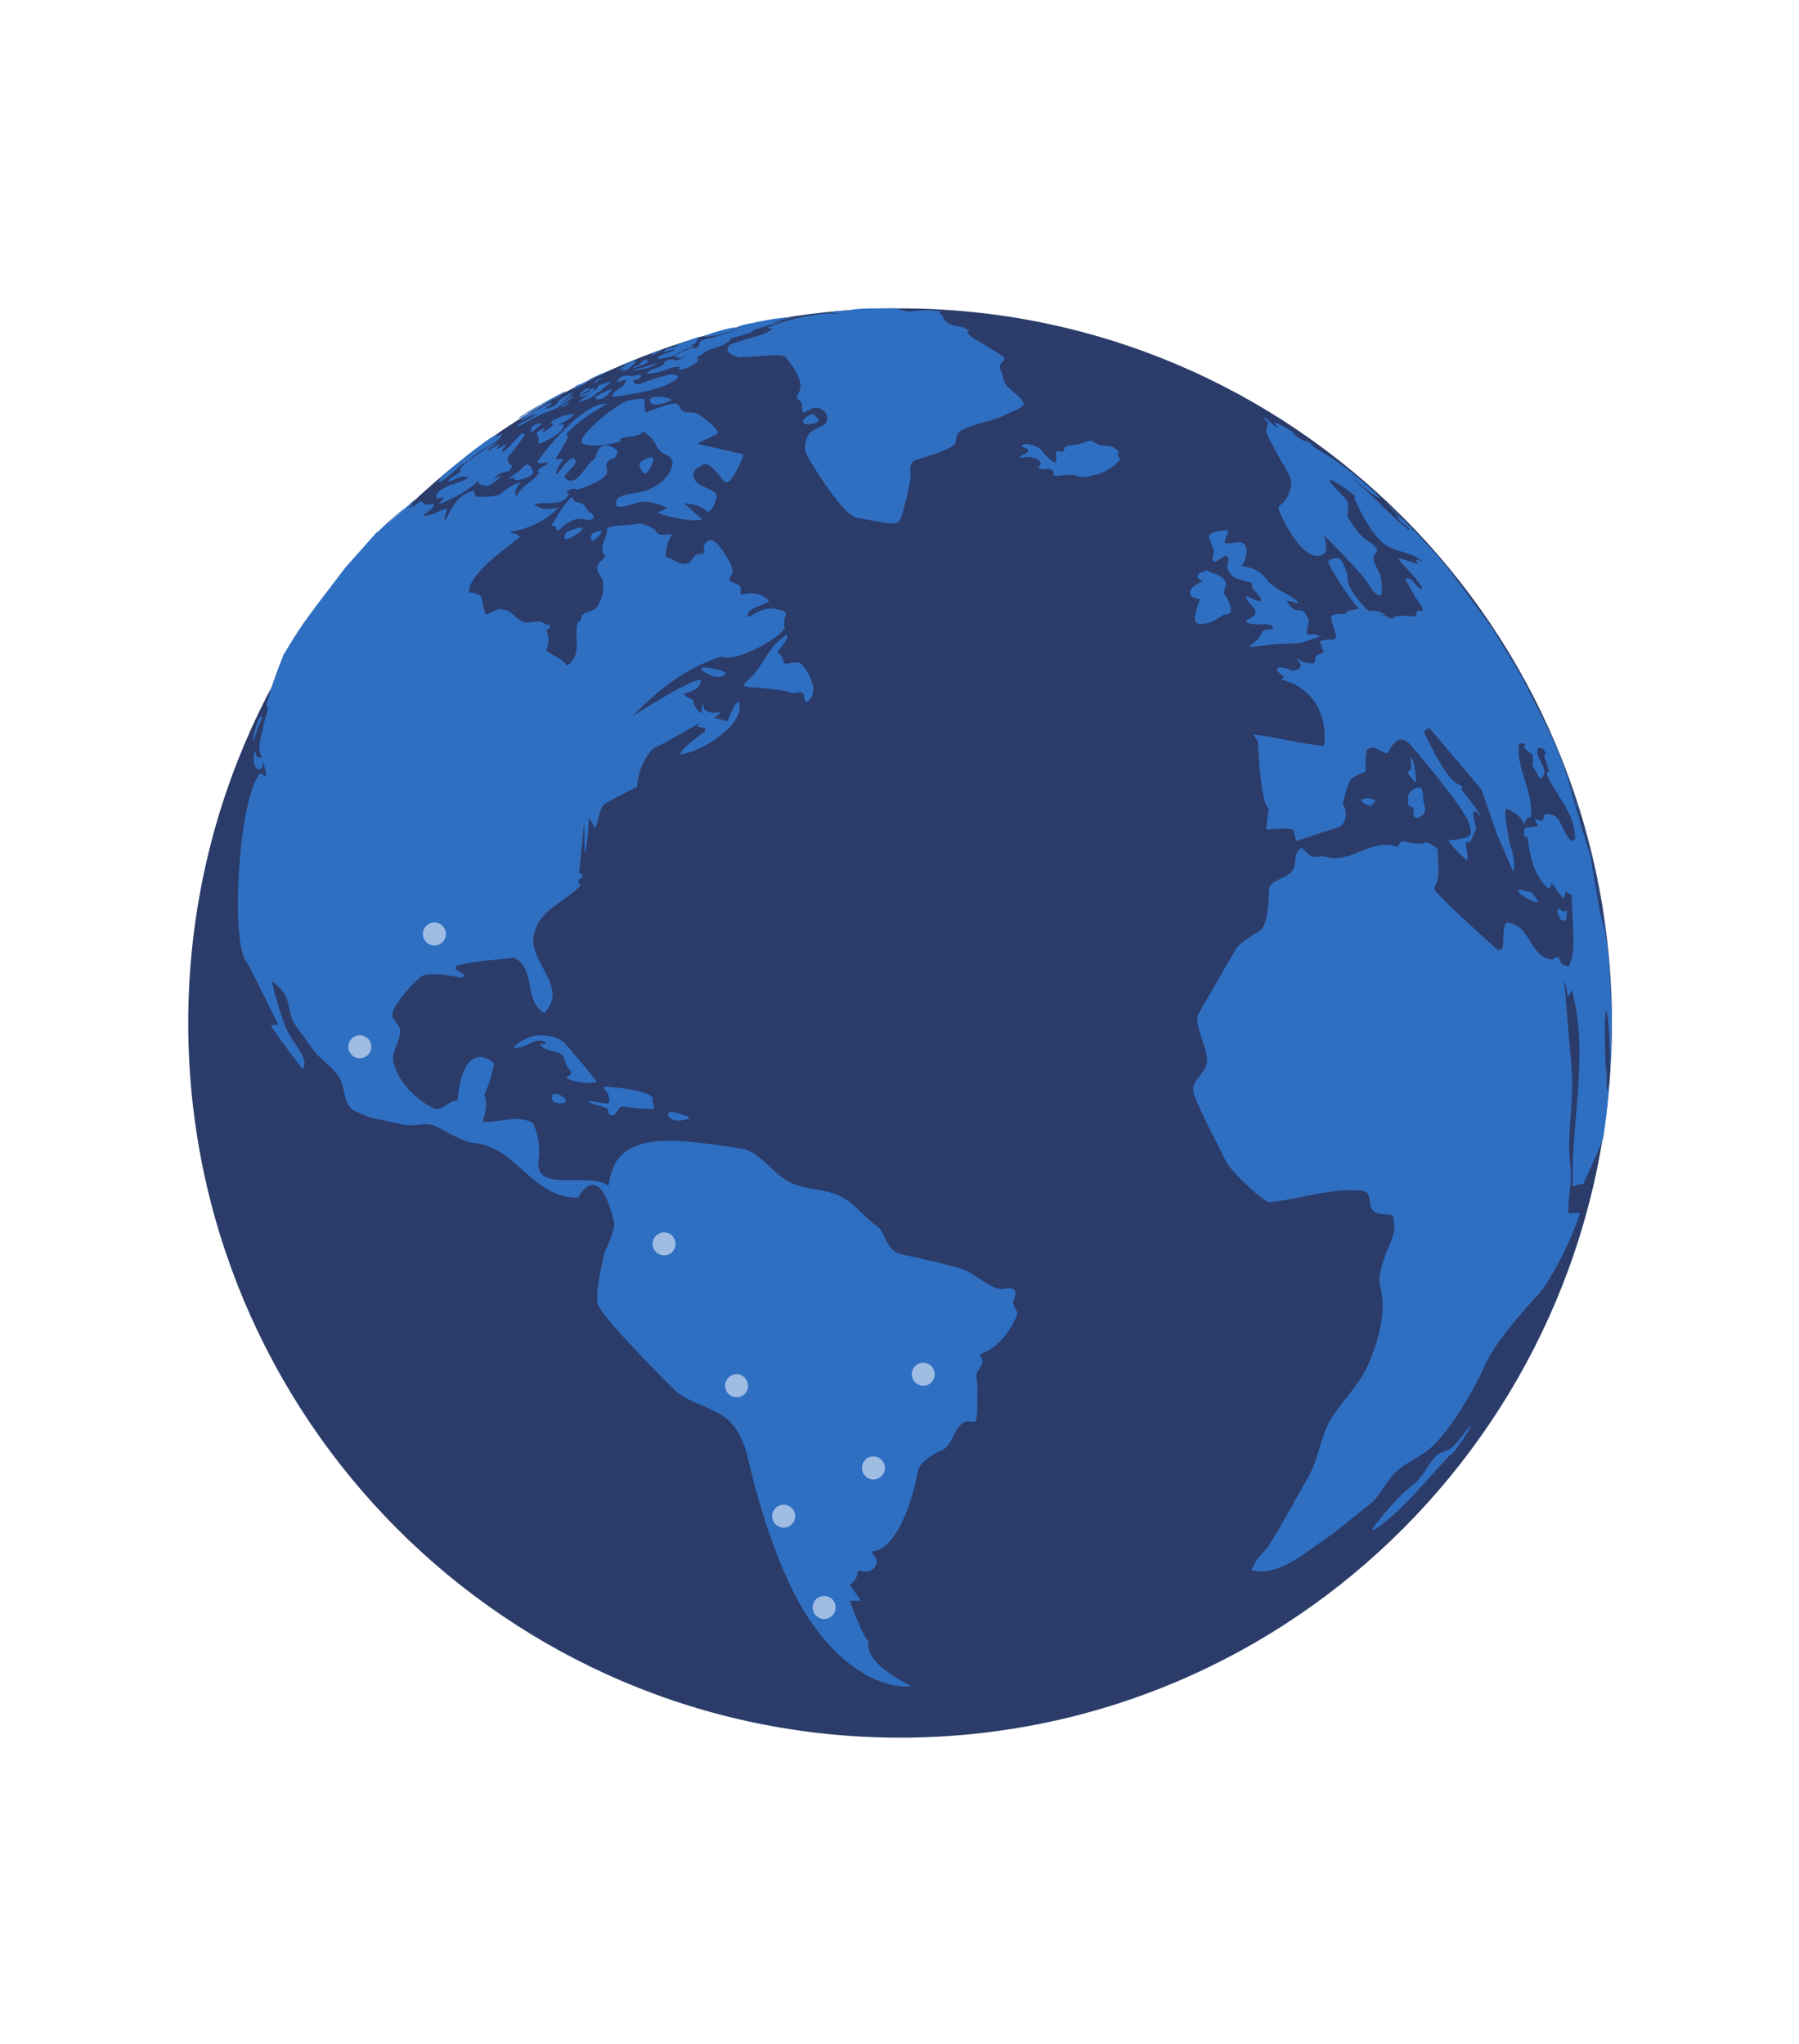 <svg width="603" height="685" viewBox="0 0 603 685" fill="none" xmlns="http://www.w3.org/2000/svg">
<g filter="url(#filter0_d_6279_58903)">
<path d="M540.283 342.847C540.283 475.12 433.455 582.344 301.689 582.344C169.923 582.344 63.094 475.12 63.094 342.847C63.094 210.574 169.914 103.351 301.689 103.351C433.463 103.351 540.283 210.574 540.283 342.847Z" fill="#2B3C6A"/>
<path d="M197.534 129.973C197.466 129.965 197.363 129.991 197.2 130.042C196.677 130.24 195.906 130.636 195.777 130.722C195.657 130.808 194.303 131.943 194.295 131.952C194.218 132.021 194.141 132.098 194.175 132.124C194.175 132.124 194.826 132.408 196.789 131.04C197.868 130.292 197.748 130.016 197.534 129.973Z" fill="#2F6FC2"/>
<path d="M194.372 128.734C194.321 128.7 194.269 128.734 194.218 128.76C193.884 128.889 193.147 129.233 193.027 129.311C192.881 129.397 192.744 129.56 192.795 129.594C192.864 129.637 193.181 129.526 193.472 129.371C193.609 129.293 194.338 128.837 194.372 128.734Z" fill="#2F6FC2"/>
<path d="M200.114 126.154C200.491 126.068 200.868 125.945 201.245 125.784C201.296 125.759 201.81 125.552 202.633 125.114C202.633 125.114 203.576 124.615 203.721 124.494C203.681 124.483 203.61 124.491 203.507 124.52C203.507 124.52 200.011 125.776 196.84 127.479L198.605 126.782C199.111 126.576 199.565 126.266 200.114 126.146V126.154Z" fill="#2F6FC2"/>
<path d="M196.42 128.262C196.42 128.262 196.377 128.244 196.36 128.244C196.437 128.175 196.471 128.141 197.765 127.599C198.211 127.41 198.82 127.152 199.145 126.98C199.197 126.945 199.282 126.902 199.325 126.859C199.239 126.868 199.128 126.885 199.051 126.911C195.263 128.141 192.307 130.111 191.81 130.55C192.11 130.61 196.163 128.631 196.386 128.451C196.377 128.382 196.411 128.313 196.429 128.253L196.42 128.262Z" fill="#2F6FC2"/>
<path d="M200.259 127.9C200.336 127.848 200.422 127.796 200.482 127.736C200.611 127.624 200.722 127.487 200.842 127.375C201.065 127.169 201.313 126.979 201.536 126.773C201.673 126.652 201.673 126.618 201.673 126.601C201.656 126.584 201.648 126.584 201.545 126.601C200.773 126.85 199.445 127.839 199.36 127.96C199.36 127.96 199.36 127.969 199.36 127.977C199.445 128.017 199.374 128.198 199.145 128.519C199.257 128.51 200.242 127.908 200.242 127.908L200.259 127.9Z" fill="#2F6FC2"/>
<path d="M190.781 134.901C190.704 134.893 190.619 134.918 190.541 134.936C190.199 135.039 189.899 135.185 189.899 135.185C188.999 135.632 187.945 136.424 187.876 136.518C187.876 136.518 187.876 136.536 187.885 136.544C188.048 136.544 189.745 135.856 190.456 135.348C190.713 135.159 190.961 134.927 190.773 134.901H190.781Z" fill="#2F6FC2"/>
<path d="M192.487 138.824C192.392 138.764 192.307 138.695 191.801 138.764C191.715 138.773 191.604 138.798 191.518 138.816C190.696 138.979 189.873 139.143 189.05 139.315C188.039 139.538 184.765 141.104 184.311 141.732C184.311 141.758 184.328 141.783 184.328 141.801C184.594 141.887 184.885 141.749 185.143 141.921C185.545 142.196 185.425 142.377 185.34 142.506C185.194 142.738 183.017 144.364 182.435 144.674C182.195 144.803 182.16 144.803 182.023 144.794C181.86 144.158 182.632 143.942 182.649 143.392C182.237 143.452 180.224 144.536 179.984 145.095C179.958 145.155 179.924 145.25 179.949 145.31C180.078 145.783 180.335 146.205 180.421 146.695C180.464 146.884 180.583 147.056 180.575 147.254C180.575 147.607 180.352 147.934 180.404 148.304C180.412 148.364 180.438 148.441 180.481 148.484C181.098 149.138 186.608 145.895 188.108 144.373C188.433 144.037 189.402 142.119 188.767 142.136C188.073 142.162 187.465 142.497 186.814 142.652C188.099 141.783 189.547 141.19 190.833 140.312C190.841 140.304 192.47 138.919 192.487 138.816V138.824Z" fill="#2F6FC2"/>
<path d="M176.684 138.584C179.075 137.508 181.106 135.805 183.446 134.652C181.863 135.65 181.035 136.192 180.961 136.278L188.99 131.685C189.153 131.59 189.393 131.452 189.633 131.151C189.547 131.126 189.419 131.169 189.333 131.203C187.619 131.977 176.247 138.102 173.822 140.106C175.03 139.951 175.793 138.962 176.813 138.463C176.779 138.498 176.727 138.549 176.684 138.584Z" fill="#2F6FC2"/>
<path d="M176.71 155.59C176.71 155.59 176.633 155.59 176.599 155.607C176.47 155.659 176.324 155.719 176.059 155.934C175.013 156.743 174.233 157.844 173.102 158.54C171.217 159.702 170.643 160.054 170.557 160.33C170.574 160.338 170.591 160.364 170.6 160.364C170.746 160.381 170.883 160.364 171.345 160.261C172.065 160.106 172.151 160.114 172.288 160.209C172.537 160.381 172.477 160.785 172.811 160.906C172.914 160.94 173.436 160.889 173.951 160.794C177.207 160.183 178.561 158.841 178.57 158.833C178.938 158.394 178.03 156.708 178.021 156.7C177.618 156.011 176.813 155.607 176.701 155.607L176.71 155.59Z" fill="#2F6FC2"/>
<path d="M181.278 141.792C181.2 141.792 181.046 141.792 180.721 141.878C178.972 142.351 177.721 143.435 177.653 143.598C177.653 143.607 177.67 143.616 177.678 143.624C177.85 143.624 178.03 143.538 178.201 143.607C178.235 143.727 178.253 143.753 178.081 144.106C177.978 144.321 177.704 144.889 178.064 144.785C178.655 144.605 180.395 143.074 180.583 142.902C181.415 142.162 181.62 141.835 181.269 141.801L181.278 141.792Z" fill="#2F6FC2"/>
<path d="M258.961 110.085C257.795 111.522 254.745 112.348 253.108 112.795C253.031 112.812 244.744 115.221 244.393 115.711C242.104 118.799 247.855 119.788 247.923 119.78C262.183 118.73 262.363 118.885 263.366 119.763C263.443 119.831 270.067 127.221 267.916 131.246C267.042 132.881 267.05 132.941 267.093 133.164C267.248 134.025 268.285 134.094 268.584 134.825C269.039 135.943 268.584 137.225 269.201 138.308C271.078 137.861 272.586 135.9 274.832 136.906C278.654 138.618 276.888 141.706 276.863 141.732C275.294 143.599 272.441 143.513 271.027 145.612C270.247 146.764 269.484 149.938 270.076 151.805C270.35 152.682 281.482 171.615 286.821 173.43C284.138 134.068 282.176 116.158 279.476 107.651C281.91 115.135 283.873 129.81 286.821 173.43C300.172 176.002 300.446 175.676 301.303 174.721C302.717 173.129 305.125 160.889 305.151 160.768C305.502 158.962 304.551 157.061 305.579 155.315C306.119 154.411 306.188 154.394 309.521 153.371C316.531 151.243 320.128 149.511 320.31 148.175C320.593 146.11 320.747 144.975 322.641 144.003C327.226 141.672 332.505 141.336 337.081 138.971C338.958 137.999 341.006 137.371 342.737 136.141C342.771 136.115 343.637 135.487 342.566 134.094C341.006 132.072 338.624 130.902 337.115 128.82C336.156 127.487 336.19 125.81 335.521 124.373C334.75 122.696 335.093 122.24 336.036 121.294C337.338 119.969 336.438 119.436 333.765 117.853C325.041 112.675 324.964 112.554 324.218 111.393C324.27 111.281 324.321 111.143 324.372 111.032C324.51 110.98 324.689 110.92 324.818 110.86C322.273 108.356 317.088 110.335 315.854 105.578C315.589 105.449 315.237 105.268 314.98 105.148C315.023 104.924 315.1 104.632 315.169 104.417C315.28 104.391 315.417 104.348 315.52 104.322C314.372 104.167 311.072 103.952 311.038 103.952C308.827 103.823 306.034 104.305 305.502 104.399C303.591 104.744 301.972 103.488 300.129 103.419C297.55 103.324 291.868 103.316 289.597 103.427C286.821 103.582 285.269 103.769 284.944 103.987C284.944 103.987 284.935 103.987 284.927 103.987C281.904 104.153 279.671 104.374 278.225 104.649H278.217C278.217 104.649 278.114 104.623 278.088 104.675C278.088 104.692 278.114 104.683 278.122 104.692C278.165 104.692 278.217 104.709 278.268 104.718C280.033 104.85 281.182 104.982 281.713 105.113C281.565 105.131 280.505 105.122 278.534 105.088C277.317 105.07 276.863 105.07 275.423 105.199C264.788 106.395 257.144 109.836 257.067 109.87C257.318 110.008 257.952 110.074 258.969 110.068L258.961 110.085Z" fill="#2F6FC2"/>
<path d="M218.701 155.229C219.241 153.775 219.001 153.121 217.99 153.276C217.964 153.276 214.93 154.093 214.365 155.452C214.048 156.235 215.316 158.265 215.821 158.584C217.055 159.375 218.684 155.272 218.701 155.229Z" fill="#2F6FC2"/>
<path d="M240.322 112.08C239.645 112.356 238.96 112.605 238.265 112.855C240.451 112.338 247.503 110.394 248.635 110.076C243.913 111.65 240.176 112.889 236.2 113.741C235.275 113.938 234.992 114.162 234.632 114.437C234.632 114.713 234.246 116.063 233.569 116.691C231.461 116.054 226.002 119.229 225.788 119.409C226.268 119.624 226.842 119.53 227.296 119.822C227.271 119.891 227.236 119.986 227.219 120.063C227.922 119.968 228.188 119.943 230.527 119.074C226.508 121.276 226.037 120.751 225.728 120.407C222.677 120.484 222.506 121.646 222.429 122.205C220.698 123.349 218.444 123.469 216.91 124.992C216.953 125.061 217.013 125.147 217.056 125.207C217.544 125.233 217.887 125.25 221.066 124.622C223.414 124.158 225.488 122.489 228.068 123.056C227.942 123.36 227.699 123.65 227.339 123.925C229.053 124.269 234.538 121.594 234.041 120.235C233.861 120.183 233.612 120.123 233.424 120.08C233.835 119.504 237.46 117.19 238.282 117.001C243.184 115.814 244.898 113.973 244.941 113.551C244.864 113.525 244.77 113.491 244.693 113.465C249.234 112.278 251.3 111.728 252.714 110.799C252.468 110.781 252.082 110.819 251.557 110.91C251.608 110.893 261.832 107.702 262.363 107.538C259.715 107.917 259.552 107.943 258.558 108.012C261.095 107.332 263.708 106.945 266.254 106.3C263.786 106.3 259.689 106.816 259.655 106.825C259.552 106.833 249.697 108.528 247.572 109.345C247.658 109.465 247.829 109.603 247.966 109.672C247.555 109.792 247.203 109.913 246.167 109.775C245.447 109.689 236.971 111.753 236.097 112.812C236.534 113.018 236.646 113.07 240.313 112.098L240.322 112.08Z" fill="#2F6FC2"/>
<path d="M200.662 129.217C200.465 129.492 200.345 129.819 200.131 130.068C199.822 130.421 199.779 130.455 198.725 131.273C198.828 131.014 198.965 130.67 199.077 130.404C199.12 130.275 199.205 130.146 199.205 129.991C199.12 129.948 198.254 130.042 197.371 130.963C197.466 130.963 197.568 130.963 197.663 130.946C197.663 130.971 197.663 131.014 197.663 131.04C196.643 131.909 195.272 132.047 194.149 132.692C194.321 132.786 194.501 132.58 194.681 132.692C194.583 132.887 194.541 133.004 194.552 133.045C194.683 133.085 195.84 132.743 198.023 132.021C196.994 132.597 194.235 134.12 194.021 134.808C194.038 134.825 194.046 134.842 194.046 134.851C194.064 134.851 197.757 133.483 198.228 133.225C198.44 133.105 199.242 132.437 200.636 131.221C200.636 131.221 200.705 131.341 200.636 131.539C200.636 131.556 200.619 131.574 200.611 131.591C201.251 130.983 202.41 129.979 204.09 128.58C204.63 128.133 204.673 128.098 204.75 127.952C204.641 127.923 204.516 127.923 204.373 127.952C204.373 127.952 201.091 128.924 200.756 129.122C200.722 129.139 200.679 129.165 200.662 129.191V129.217Z" fill="#2F6FC2"/>
<path d="M236.423 155.47C237.948 155.341 241.299 159.581 241.333 159.633C242.13 160.674 242.962 161.758 243.724 161.62C245.824 161.224 248.96 153.173 248.995 153.087C249.072 152.837 249.149 152.493 249.123 152.235L233.766 148.743C234.195 148.407 234.606 148.089 238.3 146.446C239.919 145.724 240.725 145.362 240.674 144.941C240.545 143.84 235.155 138.704 232.532 138.283C231.367 138.094 230.142 138.455 229.01 137.896C227.819 137.311 227.965 135.358 226.328 135.238C224.828 135.117 221.589 136.339 219.232 137.233C216.833 138.137 216.816 138.137 216.439 138.111C216.285 137.724 216.113 137.319 215.967 133.818C214.999 133.431 211.957 133.947 211.057 134.119C206.438 135.212 192.658 146.799 195.246 148.571C197.808 150.334 206.652 148.519 207.843 147.943C207.664 147.203 207.552 146.713 211.408 146.283C214.682 145.93 215.162 145.13 215.488 144.597C216.285 145.018 218.384 146.85 218.401 146.859C219.524 148.063 219.995 149.698 221.049 150.962C222.377 152.554 225.42 152.382 225.454 155.298C225.454 155.358 224.794 161.904 215.71 164.639C212.994 165.457 210.046 165.302 207.466 166.678C206.327 167.28 206.292 169.216 206.618 169.499C207.115 169.947 208.726 170.145 213.499 168.527C215.933 167.702 219.312 168.244 223.637 170.153C223.289 170.526 222.24 171.039 220.492 171.693C221.923 172.966 233.021 175.28 235.283 174.024C235.22 173.795 234.998 173.585 234.615 173.396C234.421 173.299 232.678 171.713 229.387 168.639C233.235 169.061 234.452 169.551 236.637 171.039C237.066 171.332 237.366 171.538 237.58 171.478C238.814 171.091 240.879 166.42 239.885 165.379C237.734 163.134 233.724 163.426 232.498 159.917C231.487 157.035 236.372 155.478 236.423 155.47Z" fill="#2F6FC2"/>
<path d="M186.248 133.518C186.377 133.621 187.251 133.208 187.945 132.769C188.082 132.683 188.33 132.529 188.373 132.46L188.356 132.451C188.322 132.451 188.288 132.46 188.253 132.477C187.936 132.597 186.274 133.372 186.257 133.518H186.248Z" fill="#2F6FC2"/>
<path d="M271.198 142.196L273.546 141.723C273.546 141.723 274.155 141.456 274.309 141.009C274.403 140.725 274.309 140.544 274.198 140.381C273.992 140.028 273.563 139.916 273.315 139.607C273.161 139.409 273.152 139.228 273.152 139.125C273.152 139.09 273.144 139.047 273.118 139.03C273.118 139.03 272.818 138.832 271.987 138.927C270.933 139.151 267.933 140.905 269.57 141.912C269.921 142.136 270.547 142.325 271.198 142.196Z" fill="#2F6FC2"/>
<path d="M225.214 134.067C225.214 134.067 225.248 134.041 225.265 134.024C225.025 133.646 221.76 132.674 219.344 133.043C217.227 133.396 217.887 134.824 218.384 135.237C219.986 136.553 225.162 134.084 225.214 134.058V134.067Z" fill="#2F6FC2"/>
<path d="M208.735 123.032C208.066 123.281 206.969 123.746 206.729 123.918C206.841 123.909 206.935 123.875 207.029 123.84C208.066 123.505 209.095 123.582 209.095 123.591C209 123.961 208.495 123.952 208.409 124.331C208.546 124.511 210.312 123.789 210.44 123.728C211.074 123.384 213.131 121.595 213.131 121.234C212.857 121.148 212.634 121.38 212.377 121.38C212.608 120.924 213.182 120.95 213.474 120.58C213.439 120.569 213.377 120.577 213.285 120.606C211.434 121.208 208.983 122.335 208.683 122.541C209.095 122.662 209.463 122.361 209.866 122.395C209.917 122.55 209.703 122.67 208.726 123.04L208.735 123.032Z" fill="#2F6FC2"/>
<path d="M199.839 132.863C199.394 133.182 199.248 133.285 199.934 133.715C200.525 134.085 201.999 133.749 203.267 132.666C203.996 132.038 205.487 130.507 204.801 130.446C204.715 130.446 204.604 130.463 204.518 130.489C203.336 130.816 200.045 132.734 199.848 132.872L199.839 132.863Z" fill="#2F6FC2"/>
<path d="M219.995 121.793C219.995 121.793 219.969 121.759 219.969 121.75C219.918 121.75 219.849 121.767 219.806 121.776C219.755 121.793 219.704 121.802 219.661 121.819C218.71 122.103 217.793 122.481 216.85 122.765C215.762 123.101 214.63 123.316 213.542 123.66C212.762 123.9 212.282 124.073 212.12 124.176C212.419 124.245 215.599 123.72 217.304 123.238C218.152 122.997 218.555 122.842 219.712 122.025C219.815 121.956 219.918 121.888 219.995 121.793Z" fill="#2F6FC2"/>
<path d="M212.094 123.462C212.094 123.462 212.119 123.488 212.128 123.496C212.479 123.453 215.744 122.085 216.687 121.638C217.107 121.44 217.184 121.363 217.193 121.191C217.193 120.984 216.884 121.079 216.867 120.881C216.867 120.787 216.927 120.692 216.867 120.597C216.867 120.589 216.867 120.572 216.85 120.563C216.85 120.563 216.807 120.503 216.713 120.477C216.55 120.425 216.481 120.451 216.276 120.511C216.156 120.563 215.984 120.64 215.779 120.795C215.059 121.303 214.588 122.12 213.731 122.438C212.668 122.825 212.308 122.963 212.102 123.479L212.094 123.462Z" fill="#2F6FC2"/>
<path d="M219.678 118.533C221.983 117.38 222 117.354 222.035 117.286C221.949 117.277 221.872 117.311 221.795 117.329C221.769 117.329 219.464 118.077 218.795 118.404C218.024 118.791 218.29 119.049 218.29 119.049C218.452 119.135 218.984 118.877 219.678 118.524V118.533Z" fill="#2F6FC2"/>
<path d="M224.657 117.457C225.651 117.156 225.959 117.079 226.285 117.216C226.285 117.251 226.277 117.294 226.259 117.328C225.968 117.509 225.642 117.612 224.665 117.93C222 118.782 221.315 119.092 221.143 119.195C220.543 119.573 220.492 120.279 220.741 120.399C220.792 120.416 221.386 120.262 222.523 119.935C223.2 119.737 223.928 119.9 224.605 119.651C226.259 119.057 227.665 117.973 229.259 117.259C230.253 116.821 231.35 116.692 232.318 116.193C232.387 116.158 232.472 116.098 232.524 116.047C232.489 116.012 232.232 115.94 231.752 115.831C231.752 115.831 231.735 115.78 231.718 115.763C231.881 115.659 232.052 115.591 232.224 115.505C233.586 114.859 233.595 114.808 233.621 114.67C233.475 114.636 233.304 114.67 233.184 114.567C233.389 114.275 233.912 114.18 233.801 113.681C234.092 113.337 234.563 113.216 234.829 112.847C234.743 112.847 234.615 112.838 234.538 112.847C232.884 113.259 226.876 115.522 226.294 115.9C226.619 115.952 226.902 115.806 227.211 115.763C226.765 116.141 225.531 116.425 225 116.537C223.174 116.95 222.257 117.991 222.249 118.008C222.437 118.12 224.434 117.517 224.665 117.449L224.657 117.457Z" fill="#2F6FC2"/>
<path d="M205.624 132.941C205.778 132.941 222.497 131.212 226.928 126.808C228.136 125.612 225.162 125.44 225.137 125.44C223.594 125.397 216.087 127.995 214.528 128.631C213.139 129.199 212.051 127.9 212.342 127.565C212.471 127.418 212.694 127.341 213.208 127.195C215.916 126.429 214.579 125.569 214.288 125.552C213.576 125.517 212.976 125.939 212.3 126.016C211.503 126.111 210.74 125.818 209.951 125.896C209.72 125.922 208.923 126.025 208.426 126.154C208.015 126.326 206.695 127.702 206.712 128.038C207.055 128.029 207.081 128.029 207.74 127.806C208.486 127.547 209.523 127.186 209.737 127.332C210.157 127.608 208.82 129.311 208.752 129.388C207.938 130.154 206.789 130.438 206.035 131.298C204.57 132.984 205.161 132.967 205.624 132.958V132.941Z" fill="#2F6FC2"/>
<path d="M540.283 340.291C539.906 333.607 539.589 324.687 538.903 318.029C538.612 316.025 538.338 314.193 538.081 312.472C536.487 307.182 536.35 306.339 533.222 287.63C533.256 287.698 533.307 287.802 533.35 287.87C528.254 270.896 525.663 261.999 525.578 261.178C525.578 261.178 525.646 261.256 525.681 261.29C522.99 253.325 521.747 250.607 518.096 242.667L509.921 226.607C507.667 223.614 505.054 220.973 501.206 218.504C504.796 220.792 507.684 223.424 509.921 226.607C506.776 221.446 502.74 214.461 499.389 209.437C485.035 189.773 484.761 189.395 475.866 179.786L466.362 170.135L466.336 170.101C465.976 169.774 465.625 169.447 465.256 169.129C465.668 169.688 465.822 169.894 469.773 174.006C469.053 173.593 468.444 173.034 467.776 172.561C468.89 174.591 470.887 175.735 472.446 177.318C472.335 177.395 472.189 177.49 472.086 177.567C465.454 172.139 459.815 165.61 453.113 160.26C456.464 162.35 459.095 165.447 462.737 167.124C461.88 165.559 451.708 156.725 444.998 152.664C440.182 149.748 439.659 149.258 439.153 148.785C439.428 148.871 439.788 149.009 440.045 149.138C439.522 148.707 439.222 148.475 437.885 147.667C437.782 147.753 437.645 147.864 437.534 147.942C437.105 147.778 436.283 147.469 433.078 145.275C433.369 145.387 433.746 145.525 434.029 145.602C433.48 144.312 427.602 141.611 427.165 141.482C427.347 141.935 427.764 142.543 428.416 143.305C426.368 142.591 425.339 140.432 423.308 139.701C423.694 140.63 424.705 141.069 425.091 141.989C424.599 143.073 424.394 143.942 424.474 144.596C424.671 146.075 429.401 154.436 429.444 154.514C432.975 159.959 432.838 161.851 432.812 162.058C432.355 165.43 431.201 167.778 429.35 169.103C428.339 169.834 428.356 170.195 428.904 171.529C428.981 171.709 436.385 189.102 443.224 185.928C445.418 184.905 444.329 181.257 443.798 179.503C444.364 179.915 456.601 192.13 458.889 195.984C459.978 197.816 461.006 199.545 462.883 199.554C463.26 198.866 463.448 194.04 462.266 191.829C459.541 186.754 460.166 186.178 461.537 184.905C461.589 183.683 461.443 183.227 457.895 180.87C456.256 179.781 454.324 177.435 452.102 173.834C450.834 171.769 452.933 169.18 451.057 167.219C447.783 163.801 446.098 161.995 446.001 161.8C445.915 161.61 445.812 161.352 445.726 161.163C445.803 161.051 445.898 160.896 445.975 160.785C447.8 161.395 453.893 165.438 454.347 166.703C454.193 166.72 453.996 166.737 453.85 166.754C457.004 173.82 460.072 178.746 463.054 181.533C466.962 185.188 472.9 184.629 476.825 188.242C476.148 188.148 475.574 187.769 474.949 187.528C474.837 187.597 474.683 187.692 474.563 187.769C474.803 188.242 475.12 188.655 475.403 189.102C473.123 188.44 470.947 187.451 468.573 187.141C471.161 190.72 474.863 193.395 476.885 197.438C474.34 197.343 474.16 193.61 471.409 193.825C471.332 193.954 471.221 194.126 471.135 194.255C471.169 194.298 474.246 199.975 474.563 200.38C474.983 200.904 477.065 203.597 476.92 204.792C475.88 204.695 475.257 204.672 475.051 204.724C474.837 205.205 474.76 205.747 474.554 206.238C474.632 206.341 474.743 206.487 474.82 206.59H474.769C469.964 206.246 467.545 206.306 467.51 206.771C467.219 206.952 466.816 207.201 466.508 207.382C465.016 206.513 463.123 205.979 461.134 205.567L464.614 206.177C464.031 205.739 462.463 204.552 459.652 204.698C458.701 204.749 458.478 204.758 455.796 201.67C453.825 199.408 451.502 196.104 451.622 193.274C451.665 192.104 449.908 187.176 448.606 187.029C448.443 187.029 444.707 187.004 445.349 188.836C445.624 189.619 450.422 198.031 453.825 201.98C455.204 203.58 455.273 203.786 455.307 203.898C455.136 204.087 455.101 204.13 454.073 204.328C453.353 204.448 452.385 204.612 451.665 204.732C451.451 205.025 451.168 205.429 450.954 205.721C448.406 205.647 446.786 205.954 446.095 206.642C446.292 207.691 446.652 209.635 447.937 213.205C447.749 213.532 447.509 213.971 447.32 214.298C445.195 214.246 443.533 214.444 442.333 214.891C442.344 215.006 442.807 216.19 443.721 218.444C442.984 218.951 441.896 219.493 441.03 219.768C441.013 220.56 440.799 221.618 440.473 222.34C436.797 222.16 436.206 221.713 434.603 220.543C434.997 221.257 435.589 222.16 436.068 222.805C435.957 223.166 435.803 223.657 435.683 224.009C434.946 224.328 433.935 224.697 433.155 224.887C431.966 224.118 430.415 223.711 428.501 223.665C428.347 224.001 428.142 224.457 427.996 224.792C428.716 225.429 429.676 226.272 430.395 226.917C430.095 227.132 429.701 227.416 429.401 227.622C446.626 232.422 443.918 249.789 443.824 249.953C435.803 249.377 428.064 246.968 420.086 246.151C420.48 246.839 421.097 247.716 421.629 248.301C421.62 248.508 422.511 269.978 425.254 270.787C424.757 275.203 424.462 277.611 424.371 278.013C429.941 277.574 431.107 277.488 433.498 278.03C434.109 280.553 434.432 281.84 434.466 281.892L447.535 277.539C451.142 277.084 452.051 272.499 450.097 269.411C452.179 260.791 452.282 260.748 457.655 258.624C457.707 253.984 457.927 251.504 458.315 251.183C460.809 249.101 462.746 252.43 465.076 252.439C467.202 248.654 468.958 246.202 472.283 249.075C472.446 249.213 490.674 270.228 492.473 276.12C493.827 280.567 493.202 280.653 485.506 281.72C487.015 284.283 491.676 288.344 491.711 288.361C492.371 286.262 491.068 284.249 491.462 282.167C491.814 282.21 492.268 282.271 492.602 282.322C493.57 280.877 493.956 279.157 494.847 277.686C494.082 275.013 493.71 273.195 493.733 272.232C494.084 272.146 494.547 272.017 494.899 271.931C495.361 272.576 495.987 273.428 496.458 274.056C496.201 272.8 494.016 269.692 489.903 264.731C489.988 264.378 490.1 263.897 490.185 263.544C487.289 262.245 484.992 261.221 477.262 245.368C477.631 244.783 478.385 244.138 479.028 243.888L496.553 264.559C496.598 264.628 498.358 269.683 501.831 279.724L507.385 292.498C507.487 291.759 507.547 290.769 507.547 290.021C507.547 286.984 506.382 284.18 505.799 281.255C504.537 274.936 504.214 271.541 504.831 271.071C506.519 271.432 510.067 273.557 510.812 276.309C511.172 275.664 511.584 274.761 511.824 274.064C512.201 274.038 512.698 274.004 513.066 273.987C514.214 265.35 508.079 257.884 509.141 249.265C509.767 249.041 510.752 249.101 511.361 249.377C511.215 249.695 511.009 250.125 510.864 250.443C511.952 251.716 512.389 252.043 513.657 252.809C513.903 253.824 513.892 255.117 513.623 256.688C514.746 257.961 515.269 259.613 516.245 260.972C520.393 258.563 514.206 254.314 515.431 250.804C517.274 250.409 517.591 251.02 518.131 252.447C517.951 252.783 517.702 253.23 517.522 253.566C517.956 254.254 518.488 255.839 519.116 258.323C518.911 258.624 518.636 259.019 518.431 259.32C521.421 266.718 528.183 272.473 527.909 281.29C527.609 281.462 527.18 281.694 526.872 281.866C523.298 279.458 523.478 271.501 517.677 273.032C517.625 273.72 517.265 274.658 516.802 275.157C516.108 274.924 515.183 274.658 514.48 274.494C514.626 275.157 515.106 275.991 515.594 276.456C514.257 277.591 512.466 276.903 511.027 277.625C510.907 278.417 510.838 279.492 510.872 280.283C511.198 280.378 511.644 280.516 511.978 280.61C512.552 285.023 513.632 293.247 519.056 297.832C519.313 297.573 519.639 297.229 519.896 296.98C519.888 296.619 519.87 296.146 519.853 295.793C521.619 297.272 522.201 299.758 524.249 301.006C524.498 300.317 524.721 299.354 524.789 298.623C525.278 299.13 526.092 299.69 526.752 299.956C527.652 316.678 527.789 319.25 525.963 323.767C523.572 323.569 523.178 323.053 522.407 320.696C521.756 320.713 520.83 321.083 520.367 321.556C512.406 320.971 513.135 309.35 504.814 309.212C503.263 311.99 504.488 315.199 503.425 318.046C503.083 318.184 502.637 318.373 502.294 318.511C500.572 317.238 482.301 300.558 480.999 298.382C480.596 297.702 481.136 296.472 481.564 295.81C482.227 294.749 482.304 290.927 481.796 284.344C479.816 283.036 479.405 282.812 478.214 282.167C477.145 282.987 474.38 282.884 469.918 281.858C469.361 282.4 468.684 283.2 468.281 283.87C459.609 280.473 452.591 290.021 443.961 287.019C443.01 286.933 442.847 286.924 442.676 286.924C440.233 287.423 439.402 287.587 436.745 284.404C436.266 284.068 436.248 284.068 436.24 284.068C435.914 284.361 435.434 284.713 435.16 285.049C433.54 287.045 434.766 289.866 433.18 291.87C431.201 294.365 427.499 294.322 425.674 297.032C425.125 297.832 425.382 299.268 425.339 300.24C424.974 307.254 423.851 311.216 421.971 312.128C419.435 313.358 415.073 316.747 414.542 317.616C412.965 320.154 401.404 340.3 401.404 340.317C400.925 345.702 404.481 350.235 404.567 355.491C404.644 359.912 398.362 362.002 400.35 367.121C403.324 374.785 407.446 381.89 410.968 389.288C412.451 392.393 423.565 403.06 425.674 402.862C436.137 401.873 446.241 397.916 456.961 399.077C457.312 399.111 457.715 399.404 457.981 399.627C459.909 401.253 458.529 404.186 460.423 405.829C462.274 407.447 464.682 406.647 466.765 407.3C467.684 410.087 467.573 412.823 466.43 415.507C484.444 418.853 495.816 421.889 504.025 425.907C495.936 421.958 484.255 418.818 466.43 415.507C463.265 422.979 461.926 427.782 462.411 429.915C463.56 434.964 465.128 441.88 458.692 457.063C455.727 464.048 450.063 469.183 446.155 475.523C442.521 481.415 442.101 488.572 438.734 494.585C425.648 517.956 425.271 518.352 423.171 520.52C421.749 521.991 420.96 522.799 419.486 526.18C426.188 528.262 434.072 522.877 436.66 521.105L447.037 513.767L460.166 503.256C463.131 500.15 464.896 496.099 468.067 493.157C471.692 489.785 476.534 488.159 480.116 484.727C488.669 476.512 496.621 460.194 497.444 458.164C500.752 450.044 512.081 437.614 515.44 434.035C520.719 428.152 527.806 412.72 529.571 406.681C528.674 406.389 527.44 406.409 525.869 406.741C525.515 406.248 525.706 402.782 526.443 396.341C526.855 392.763 526.049 389.236 525.98 385.684C525.8 376.436 527.592 367.25 526.769 357.994L524.327 328.833C524.715 329.441 525.112 331.147 525.518 333.951C526.135 333.444 526.649 332.394 526.837 331.612C532.793 353.615 526.478 375.68 527.189 397.701C528.788 396.949 529.948 396.651 530.668 396.806C534.907 387.631 537.127 382.452 537.327 381.271C537.267 381.658 537.189 382.183 537.13 382.578C537.267 381.856 537.447 380.884 537.558 380.153L537.678 379.344L538.372 374.26C538.655 371.929 539.015 369.022 539.555 361.108C539.538 361.521 539.538 361.916 539.52 362.295C539.829 355.448 540.283 346.88 540.24 340.317L540.283 340.291ZM538.792 365.796C538.483 365.131 538.441 362.04 538.663 356.523C538.509 358.272 538.384 359.534 538.286 360.308C537.661 342.373 537.926 340.738 538.286 338.467C539.323 340.05 539.752 353.306 539.598 360.944C539.255 364.075 539.126 364.566 538.783 365.804L538.792 365.796Z" fill="#2F6FC2"/>
<path d="M533.616 287.424C533.693 287.725 533.787 288.12 533.856 288.421L535.047 293.763C535.021 293.677 535.004 293.583 534.979 293.505C535.398 296.679 536.024 299.819 536.65 302.959C534.824 291.217 534.156 288.809 531.456 279.028C530.968 277.514 530.514 276.095 530.085 274.753C532.879 284.353 532.973 284.748 534.156 289.798C533.984 289.006 533.805 288.215 533.625 287.424H533.616Z" fill="#2F6FC2"/>
<path d="M529.348 272.275C529.46 272.585 529.58 272.886 529.7 273.187C529.348 272.034 528.877 270.916 528.629 269.738C528.766 270.107 528.894 270.495 529.014 270.873L526.178 262.452L526.212 262.564C525.869 261.643 525.783 261.445 525.681 261.308C526.795 264.628 528.157 268.843 530.068 274.77C529.845 274.004 529.606 273.187 529.34 272.292L529.348 272.275Z" fill="#2F6FC2"/>
<path d="M538.303 313.238C537.952 309.78 537.301 306.365 536.65 302.959C537.052 305.591 537.524 308.714 538.089 312.481C538.166 312.731 538.235 312.972 538.312 313.247L538.303 313.238Z" fill="#2F6FC2"/>
<path d="M402.304 200.724C402.287 200.784 402.253 200.87 402.219 200.931C401.319 202.686 400.676 206.04 400.667 206.075C400.445 207.425 400.522 208.062 400.967 208.612C401.73 209.533 405.286 209.146 407.874 207.485C408.534 207.064 409.126 206.574 409.82 206.221C410.634 205.817 411.714 206.109 412.348 205.232C412.699 204.733 412.553 203.58 411.919 201.808C411.594 200.905 411.208 200.346 410.797 199.752C410.12 198.754 410.085 198.393 410.531 197.352C410.72 196.905 411.037 196.165 410.797 195.236C410.557 194.316 409.854 193.679 409.297 193.309C409.023 193.12 408.637 192.905 408.329 192.759C407.506 192.372 406.606 192.174 405.784 191.795C405.184 191.52 404.969 191.296 404.875 191.185C404.798 191.107 404.789 191.099 404.712 191.099C404.49 191.159 399.116 192.501 402.493 194.385C402.707 194.505 402.827 194.574 403.307 194.617C403.187 194.737 402.964 194.841 402.818 194.909C400.59 196.002 400.068 196.544 399.553 197.068C399.194 197.438 398.799 198.075 398.954 199.055C399.091 199.408 399.279 199.898 400.153 200.329C400.83 200.664 401.593 200.535 402.296 200.716L402.304 200.724Z" fill="#2F6FC2"/>
<path d="M179.229 137.406L179.247 137.389C179.247 137.389 179.247 137.389 179.238 137.389C178.715 137.664 174.439 140.15 174.225 140.434C174.439 140.434 174.67 140.434 179.229 137.397V137.406Z" fill="#2F6FC2"/>
<path d="M515.577 302.236C515.577 302.236 515.654 302.202 515.688 302.184C515.68 302.159 515.688 302.116 515.671 302.098C515.654 302.073 513.623 299.449 513.623 299.44C513.255 299.036 512.878 298.916 512.74 298.873C512.081 298.709 511.386 298.726 510.735 298.486C509.964 298.193 509.547 298.047 509.484 298.047C508.961 298.073 508.807 298.52 509.124 299.071C509.801 300.249 514.36 302.64 515.585 302.227L515.577 302.236Z" fill="#2F6FC2"/>
<path d="M472.335 270.074C472.755 270.53 473.646 270.306 473.817 271.123C473.972 271.863 473.68 272.611 473.886 273.351C474.057 273.953 474.477 274.065 474.657 274.108C475.146 274.228 477.639 273.428 477.691 271.424C477.691 271.201 477.665 270.899 477.639 270.676C477.519 269.841 477.202 269.05 477.082 268.216C476.962 267.321 477.014 266.409 476.885 265.523C476.68 264.113 476.174 263.949 475.677 263.897C474.88 263.923 472.935 264.663 472.24 265.945C471.829 266.702 471.726 269.437 472.335 270.082V270.074Z" fill="#2F6FC2"/>
<path d="M459.943 269.678C459.943 269.678 460.955 268.543 460.955 268.483C461.049 268.078 460.338 267.734 459.104 267.597C457.758 267.468 455.616 267.751 456.447 268.724C456.91 269.257 458.667 270.005 459.395 269.971C459.644 269.954 459.763 269.842 459.935 269.67L459.943 269.678Z" fill="#2F6FC2"/>
<path d="M472.318 258.375C472.112 258.564 471.915 258.736 471.984 259.175C472.009 259.33 472.172 259.657 472.335 259.854C472.352 259.88 474.28 262.151 474.409 262.211C474.846 262.005 474.443 258.564 474.066 256.775C474.066 256.749 473.449 254.039 473.063 253.79C473.046 253.79 473.029 253.79 473.012 253.79C472.986 253.816 472.926 253.893 472.901 254.065C472.883 254.117 472.866 254.186 472.866 254.237C472.721 255.098 473.012 255.941 473.012 256.801C473.012 257.756 472.609 258.108 472.318 258.366V258.375Z" fill="#2F6FC2"/>
<path d="M523.572 308.37C523.572 308.37 524.703 308.585 524.806 308.482C524.978 308.301 525.218 305.729 525.218 305.703C525.218 305.652 525.218 305.592 525.218 305.549C525.218 305.273 525.158 305.247 525.089 305.23C524.763 305.23 524.481 305.454 524.146 305.445C523.932 305.445 523.675 305.359 523.452 305.213C523.161 305.024 522.964 304.706 522.63 304.559C522.364 304.448 522.253 304.594 522.201 304.663C521.884 305.067 522.218 307.054 522.998 307.957C523.238 308.241 523.469 308.336 523.581 308.37H523.572Z" fill="#2F6FC2"/>
<path d="M155.132 155.435C155.132 155.435 155.192 155.495 155.218 155.521C155.303 155.512 155.423 155.46 155.5 155.409C156.863 154.462 158.046 153.293 159.408 152.338C161.868 150.617 164.516 149.189 166.941 147.417C167.318 147.142 167.743 146.554 168.218 145.654C168.2 145.611 168.175 145.551 168.158 145.508C167.301 145.688 166.675 146.291 165.938 146.686C166.349 146.325 166.589 145.998 166.658 145.706C166.658 145.706 166.589 145.671 166.564 145.654C166.478 145.68 166.358 145.714 166.272 145.74C164.256 146.589 158.8 150.683 149.904 158.024C148.739 158.987 147.822 159.744 146.862 161.748C146.896 161.766 146.948 161.783 146.982 161.8C150.179 160.286 152.415 157.542 155.14 155.426L155.132 155.435Z" fill="#2F6FC2"/>
<path d="M173.848 142.73C174.173 142.765 175.245 142.171 176.281 141.586C180.403 139.264 182.512 138.352 182.52 138.343C183.848 137.836 185.237 137.466 186.505 136.804C187.516 136.279 191.33 133.604 191.364 133.578C192.101 133.062 192.152 132.976 192.238 132.83C191.707 132.795 191.09 133.131 191.081 133.139C189.916 133.802 188.904 134.722 187.739 135.393C189.179 133.956 190.867 132.804 192.272 131.324C192.221 131.324 192.161 131.333 192.118 131.341C192.067 131.367 187.302 133.827 187.156 134.49C187.045 134.98 186.402 136.21 182.76 137.062C182.734 137.036 182.709 137.002 182.683 136.984C182.769 136.873 182.871 136.769 182.966 136.675C183 136.649 183.034 136.606 183.06 136.58C183.557 136.038 185.245 135.711 184.551 134.928C184.457 134.946 174.696 139.685 174.619 141.044C174.648 141.062 176.221 140.204 179.341 138.472C178.869 139.255 177.995 139.522 177.336 140.047C177.455 140.047 177.481 140.047 178.63 139.427C178.938 139.255 179.512 138.946 180.695 138.524C179.624 139.255 176.153 141.087 174.19 141.965C173.496 142.275 173.488 142.679 173.865 142.73H173.848Z" fill="#2F6FC2"/>
<path d="M146.682 167.004C147.393 167.176 147.933 166.557 148.602 166.591C148.636 166.626 148.67 166.677 148.705 166.712C148.396 167.555 147.599 168.045 147.179 168.811C147.985 168.819 154.549 165.895 158.268 162.892C159.459 161.929 159.956 161.525 160.625 161.275C160.668 161.301 160.719 161.335 160.762 161.361C160.556 161.751 160.439 161.989 160.411 162.075C160.728 162.385 163.213 162.927 163.23 162.927C164.79 162.399 166.329 161.281 167.849 159.572C167.926 159.477 167.943 159.46 167.96 159.434C167.8 159.406 166.995 159.781 165.544 160.561C165.784 159.787 168.063 158.05 169.631 158.127C170.197 158.153 170.308 158.127 170.506 157.972C170.523 157.972 171.705 156.88 171.508 155.899C170.283 155.202 169.769 153.835 170.42 153.026C170.994 152.312 176.042 146.093 175.93 145.585C175.699 145.456 175.442 145.422 175.193 145.344C175.167 145.267 175.125 145.172 175.099 145.104C175.082 145.112 175.056 145.138 175.039 145.147C172.708 147.134 171.105 149.903 168.372 151.469C168.106 150.342 169.272 149.981 169.606 149.164C169.546 149.121 169.46 149.06 169.4 149.017C168.329 149.422 167.429 150.239 166.289 150.488C166.606 149.981 167.155 149.663 167.429 149.103C167.395 149.069 167.343 149.017 167.318 148.992C165.792 149.448 164.653 150.643 163.187 151.202C164.087 149.946 165.587 149.387 166.615 148.269C165.698 148.364 153.701 156.148 153.983 157.594C154.129 157.654 154.318 157.748 154.446 157.843C154.215 158.23 154.206 158.247 152.784 159.116C150.401 160.561 150.29 160.854 150.307 161.198C150.427 161.258 150.616 161.284 150.744 161.258C152.072 160.991 153.161 160.105 154.48 159.813C155.415 159.606 156.357 160.019 157.3 159.813C155.62 161.112 153.384 161.783 152.432 162.075C146.159 163.968 145.551 166.755 146.674 167.03L146.682 167.004Z" fill="#2F6FC2"/>
<path d="M201.553 178.428C201.75 177.895 201.219 177.921 200.799 177.981C200.773 177.981 198.974 178.325 198.511 178.884C197.86 179.693 198.023 180.828 198.305 181.061C198.982 181.637 201.279 179.168 201.553 178.428Z" fill="#2F6FC2"/>
<path d="M198.494 174.016C198.571 173.99 198.82 173.852 198.914 173.663C199.12 173.241 198.803 172.553 198.571 172.338C198.177 171.96 197.654 171.745 197.277 171.349C196.626 170.661 196.283 169.715 195.52 169.112C195.409 169.026 195.246 168.915 195.118 168.846C194.363 168.373 193.429 168.459 192.667 167.994C192.187 167.693 192.178 167.022 191.69 166.73C191.63 166.695 191.536 166.704 191.476 166.73C190.79 167.057 188.45 170.351 188.356 170.489C188.056 170.919 187.679 171.504 187.396 171.943L184.843 176.089C185.854 176.169 186.399 176.464 186.479 176.975C186.577 177.623 186.674 177.941 186.771 177.93C186.977 177.895 187.388 177.56 188.211 176.863C189.402 175.856 191.407 174.162 193.746 173.904C195.323 173.723 196.892 174.592 198.485 174.024L198.494 174.016Z" fill="#2F6FC2"/>
<path d="M194.303 176.846C194.303 176.846 190.918 177.577 189.821 178.437C189.17 178.945 189.067 180.373 189.436 180.639C190.138 181.155 194.363 178.635 195.126 177.465C195.366 177.087 195.426 176.674 194.303 176.854V176.846Z" fill="#2F6FC2"/>
<path d="M185.657 366.605C184.38 367.13 185.108 369.143 185.897 369.427C186.428 369.624 189.753 370.244 189.693 368.859C189.642 368.033 187.336 366.244 185.657 366.605Z" fill="#2F6FC2"/>
<path d="M417.755 199.83C417.524 199.856 417.558 199.985 417.627 200.234L419.238 200.363C418.372 199.959 418.021 199.839 417.755 199.839V199.83Z" fill="#2F6FC2"/>
<path d="M261.849 216.913C263.383 214.9 264.06 213.567 263.854 212.931C263.768 212.905 263.657 212.862 263.571 212.879C262.732 213.163 260.503 215.072 258.772 217.197C256.681 219.778 255.259 222.814 253.211 225.421C252.114 226.806 250.597 227.786 249.569 229.24C249.174 229.799 249.492 229.954 249.663 230.04C249.84 230.132 252 230.347 256.142 230.685C259.689 230.969 262.295 231.287 265.062 232.044C265.38 232.13 265.799 232.276 266.117 232.302C267.119 232.362 268.165 231.356 269.15 232.388C269.639 232.904 269.681 233.851 269.716 234.47C269.75 235.149 270.067 235.21 270.256 235.184C271.25 235.072 272.475 233.145 272.604 231.519C272.801 228.896 270.813 224.836 268.825 222.685C268.133 221.94 266.574 221.834 264.146 222.367C263.031 222.608 262.792 222.376 262.543 221.447C262.055 219.683 261.626 219.382 260.958 219.029C260.598 218.84 260.598 218.72 260.778 218.376C261.026 217.894 261.515 217.343 261.857 216.905L261.849 216.913Z" fill="#2F6FC2"/>
<path d="M406.838 184.466C407.035 185.739 406.066 186.927 406.572 188.217C406.958 188.363 407.78 188.268 409.503 186.97C410.137 186.488 410.677 186.075 411.105 186.307C412.871 187.288 410.822 189.206 411.431 190.6C412.656 193.421 414.105 193.8 415.93 194.29C418.792 195.047 419.161 195.141 419.692 195.503C419.778 195.959 419.521 196.432 419.769 196.879C420.54 198.255 421.894 199.193 422.58 200.638C422.94 202.126 421.132 201.257 419.812 200.638C419.435 200.46 418.709 200.328 417.635 200.242C418.287 202.118 420.386 203.029 420.806 205.06C421.037 206.152 420.018 206.728 418.561 207.434C418.175 207.614 417.584 207.898 417.798 208.346C417.909 208.578 418.552 209.318 422.04 209.223C423.514 209.18 426.59 209.094 426.668 210.1C426.736 211.021 426.042 211.012 424.979 210.986C423.951 210.969 423.643 211.262 423.24 211.623C422.494 212.302 422.374 213.369 421.723 214.109C420.917 215.029 419.812 215.588 418.981 216.474C418.989 216.56 419.006 216.681 419.015 216.767C419.323 216.841 421.692 216.598 426.119 216.036C429.478 215.614 432.881 215.872 436.24 215.391C436.266 215.391 436.325 215.391 436.36 215.365L442.136 213.403C442.179 213.352 442.179 213.266 442.196 213.206C440.996 212.01 439.471 213.068 438.159 212.603C437.542 210.857 439.153 209.257 438.494 207.52C437.311 204.406 436.086 204.466 435.109 204.518C432.872 204.638 431.347 201.49 431.347 201.464C431.364 201.421 431.389 201.361 431.415 201.318C431.507 201.289 432.135 201.404 433.3 201.662C434.097 201.937 435.177 202.324 435.1 201.92C435.1 201.903 435.083 201.877 435.074 201.86C434.963 201.705 434.766 201.412 434.157 200.931C431.441 198.815 428.03 197.765 425.554 195.313C424.362 194.135 423.505 192.63 422.057 191.709C419.546 190.101 417.25 189.774 416.093 189.722C416.093 189.722 416.076 189.722 416.067 189.722C417.532 188.406 419.469 181.912 415.519 181.757C414.807 181.731 413.993 181.834 413.453 181.903C410.96 182.23 410.505 182.29 410.488 181.636C410.454 180.329 412.682 177.869 410.857 177.757C410.805 177.757 405.946 177.851 405.226 179.589C405.167 179.752 405.244 179.993 405.278 180.165C405.509 181.714 406.58 182.952 406.82 184.492L406.838 184.466Z" fill="#2F6FC2"/>
<path d="M84.956 248.336C85.581 246.865 85.924 245.299 86.507 243.82C86.849 242.934 87.261 242.065 87.586 241.17C87.621 241.067 87.663 240.929 87.698 240.826C87.715 240.792 87.963 239.992 87.561 240.078C87.501 240.095 87.424 240.138 87.364 240.172C86.044 241.248 84.553 248.112 84.818 248.534C84.878 248.482 84.93 248.396 84.956 248.327V248.336Z" fill="#2F6FC2"/>
<path d="M374.984 151.882C374.984 151.796 375.002 151.684 374.984 151.607C374.71 151.116 373.913 150.196 372.979 149.817C372.816 149.757 372.611 149.68 372.448 149.637C371.042 149.25 369.534 149.594 368.146 149.035C367.16 148.639 366.441 147.658 365.249 147.718C363.895 148.045 362.619 148.613 361.265 148.931C359.953 149.241 358.574 149.164 357.271 149.602C356.448 149.878 357.04 150.91 356.397 151.288C355.703 151.693 354.983 150.936 354.28 151.34C354.178 151.4 354.032 151.495 353.929 151.564C353.663 152.725 354.709 154.075 353.441 155.099C353.046 154.944 350.081 152.493 349.593 151.564C348.479 149.447 343.774 148.131 342.463 149.189C342.831 150.265 344.134 150.032 344.717 150.815C344.348 152.372 342.514 152.123 341.769 153.224C342.197 153.533 343.68 153.318 344.511 153.164C345.976 152.897 350.587 154.505 348.016 156.639C349.121 157.998 350.587 156.845 351.829 157.198C353.132 157.559 353.141 158.041 353.149 159.194C353.449 159.452 353.715 159.563 356.303 159.288C358 159.108 358.582 159.064 359.122 159.099C360.356 159.185 361.513 159.735 362.747 159.813C362.901 159.813 363.098 159.83 363.261 159.83C363.698 159.83 364.307 159.813 367.743 158.97C370.854 158.204 375.593 154.763 375.353 153.748C375.207 153.095 374.642 152.656 374.453 152.019C374.55 151.928 374.727 151.888 374.984 151.899V151.882Z" fill="#2F6FC2"/>
<path d="M189.856 361.031C191.21 362.811 199.728 363.448 199.874 362.45C199.951 361.908 189.05 349.289 188.93 349.212C187.816 348.437 184.423 346.081 178.133 347.354C174.619 348.515 172.168 350.906 172.151 350.984C172.605 351.414 175.288 351.018 177.49 349.754C180.644 347.939 182.752 348.954 182.949 349.513C182.777 349.831 182.349 350.278 181.338 349.702C181.303 349.728 181.252 349.762 181.226 349.788C181.355 351.311 183.883 351.947 185.554 352.377C188.63 353.16 188.845 353.814 189.479 355.766C189.796 356.747 190.002 357.341 190.644 358.158C191.098 358.725 191.424 359.138 191.45 359.465C191.527 360.515 190.344 360.463 189.847 361.014L189.856 361.031Z" fill="#2F6FC2"/>
<path d="M203.421 371.509C204.296 372.008 203.601 373.642 204.853 373.762C207.021 373.986 206.781 371.036 208.649 370.846C208.855 370.821 209.043 370.846 209.694 370.95C213.028 371.526 218.778 371.689 218.795 371.689C219.07 371.646 219.258 371.595 219.275 371.328C219.335 370.356 218.521 369.547 218.778 368.541C219.567 365.418 203.713 364.051 202.719 364.214C202.462 364.292 202.427 364.309 202.316 364.412C202.316 364.573 202.393 364.725 202.547 364.868C204.878 367.027 204.124 369.556 204.004 369.668C203.704 369.935 202.445 369.728 200.705 369.444C197.5 368.928 197.191 369.023 197.003 369.083C197.037 369.135 197.063 369.229 197.114 369.264C199.068 370.433 201.45 370.39 203.421 371.509Z" fill="#2F6FC2"/>
<path d="M235.335 223.718C233.972 224.226 237.083 225.748 237.717 226.041C241.813 227.968 243.236 225.886 243.244 225.86C243.741 224.742 236.826 223.469 235.335 223.718Z" fill="#2F6FC2"/>
<path d="M491.385 479.576C486.895 485.391 486.783 485.425 483.844 486.483C481.436 487.343 480.682 488.445 477.057 493.735C475.257 496.367 474.589 496.892 472.798 498.302C467.356 502.586 460.012 511.997 459.798 512.771C461.112 512.788 464.265 510.397 469.258 505.597C475.368 499.73 480.733 493.167 486.569 487.051C486.552 487.166 486.375 487.507 486.038 488.075C486.192 487.966 486.455 487.673 486.826 487.197C488.206 485.451 492.413 479.739 493.09 477.701C493.048 477.675 492.988 477.649 492.945 477.632C492.636 477.982 492.113 478.633 491.376 479.584L491.385 479.576Z" fill="#2F6FC2"/>
<path d="M339.643 436.962C339.326 435.293 341.555 432.996 339.446 431.921C337.947 431.155 336.464 432.273 334.973 431.955C330.131 430.897 326.969 426.682 322.333 425.246C315.434 423.112 308.305 421.882 301.312 420.127C297.25 418.631 296.881 413.917 294.388 411.199C290.12 408.403 286.923 403.878 282.467 401.323C276.631 397.986 269.45 399.121 263.666 395.603C259.089 392.816 256.022 388.085 251.111 385.719C250.4 385.375 249.372 385.057 248.592 384.937C224.854 381.35 206.104 378.52 203.987 397.401C196.943 392.377 178.844 400.326 180.515 388.593C181.535 381.496 178.51 376.257 178.467 376.24C172.965 373.444 167.378 376.352 161.833 375.973C163.05 371.913 163.216 368.94 162.33 367.053C163.93 363.297 165.024 359.716 165.612 356.309C164.567 355.389 155.32 347.905 153.349 368.86C150.161 368.653 148.122 373.143 144.471 371.036C135.919 366.116 133.005 359.87 132.028 356.585C130.82 352.524 134.231 349.342 134.145 345.497C134.093 343.045 130.803 341.849 131.66 339.045C132.782 335.406 139.458 328.576 141.026 327.364C143.82 325.204 154.678 327.656 154.755 327.699C155.046 327.458 155.432 327.131 155.723 326.89C154.892 325.979 153.666 325.66 152.732 324.912C152.809 324.551 152.912 324.078 152.989 323.716C155.158 322.452 172.4 320.955 172.468 320.998C179.855 324.955 175.347 335.372 182.435 339.492C190.79 330.632 177.37 322.779 178.844 313.85C180.386 304.62 189.573 302.478 194.706 296.586C194.595 296.577 194.586 296.577 194.578 296.586C194.355 296.328 194.055 295.984 193.823 295.725C193.866 295.39 193.918 294.943 193.961 294.616C194.286 294.521 194.706 294.392 195.032 294.298C195.066 293.893 195.126 293.369 195.169 292.964C194.852 292.844 194.423 292.68 194.106 292.569L195.812 275.657C195.94 278.152 195.94 285.773 195.932 285.782C196.463 285.438 196.966 281.555 197.44 274.134C198.057 275.322 199.119 276.259 199.394 277.635C200.902 275.029 200.405 271.605 202.736 269.335C202.796 269.274 212.711 263.864 213.448 263.924C214.059 258.103 215.993 253.665 219.249 250.608C219.798 250.637 224.791 247.907 234.229 242.419C234.083 242.72 233.895 243.116 233.758 243.417C234.486 243.692 235.523 243.95 236.303 243.933V245.163C230.841 249.057 228.073 251.571 227.999 252.707C233.552 252.802 250.631 242.832 247.58 235.107C245.232 236.69 245.138 239.589 243.724 241.722C241.899 241.215 240.416 240.793 239.182 240.423C240.408 240.165 241.35 238.841 241.35 238.823C241.35 238.806 241.368 238.772 241.368 238.755C241.359 238.746 241.35 238.729 241.342 238.72C241.239 238.694 241.196 238.694 240.87 238.746C238.677 239.09 237.417 238.608 236.98 238.385C235.892 237.834 235.729 237.198 235.797 236.286C235.823 235.933 235.772 235.899 235.729 235.873C235.712 235.881 235.686 235.899 235.669 235.907C235.557 236.088 234.863 237.826 235.497 239.116C233.364 238.109 233.004 237.017 232.172 234.436C230.167 233.697 230.039 233.533 229.182 232.484C232.181 231.666 234.34 231.073 234.983 228.054C233.961 227.039 226.331 231.001 212.094 239.942C221.897 229.711 231.83 223.064 241.89 220.002C245.327 222.359 260.76 214.678 263.117 210.385C262.609 209.141 262.726 207.598 263.468 205.757C263.263 205.439 262.997 205.009 262.783 204.691C261.549 204.424 260.315 204.149 259.072 203.899C258.018 203.891 258.001 203.899 257.993 203.899C257.238 203.977 254.959 204.2 250.923 206.85C250.785 206.549 250.597 206.136 250.468 205.826C251.702 204.063 252.285 203.83 256.861 202.058C248 202.824 239.354 203.564 229.841 204.519C238.582 203.598 246.175 202.91 256.921 202.033C257.161 201.912 257.504 201.757 257.641 201.534C257.847 200.992 254.282 197.912 249.8 199.091C249.126 199.263 248.612 199.291 248.257 199.177C247.94 198.308 248.652 197.345 248.026 196.502C247.178 195.375 245.507 195.659 244.658 194.523C244.307 194.041 244.547 193.611 245.215 192.682C245.872 191.765 245.481 190.016 244.041 187.435C240.419 180.938 237.72 179.389 235.943 182.79C235.523 183.581 236.577 184.407 235.892 185.19C235.112 186.093 233.698 185.259 232.952 186.274C231.827 187.828 231.104 188.651 230.784 188.743C227.828 189.646 225.771 187.237 223.2 186.669C222.746 185.861 223.766 180.562 225.325 179.298C223.817 178.79 222.232 179.53 220.723 178.971C220.372 178.842 220.158 178.601 219.686 177.801C219.524 177.534 219.155 176.889 215.445 175.659C214.613 175.384 214.425 175.401 213.799 175.461C210.406 176.373 206.764 175.625 203.439 177.009C204.03 180.175 200.165 183.022 202.787 186.325C202.282 187.874 200.276 188.39 200.165 190.205C200.036 192.312 202.162 193.542 202.23 195.573C202.23 195.659 202.385 203.813 197.706 204.897C196.677 205.138 194.355 205.878 194.852 207.607C194.629 207.899 194.509 208.011 193.566 208.734C192.324 213.465 195.426 219.374 190.053 223.108C188.373 220.527 185.391 219.779 183.06 218.11C184.32 214.394 183.78 213.035 183.086 211.323C183.446 211.039 184.054 210.523 184.406 210.239C184.346 210.041 184.406 209.637 184.346 209.439C183.943 209.379 183.394 209.344 182.992 209.353C180.781 207.211 178.107 209.146 175.733 208.501C173.316 207.848 172.074 205.379 169.76 204.562C169.357 204.424 168.817 204.278 168.406 204.209C166.289 203.848 164.781 205.413 162.947 205.938C162.519 205.588 162.036 203.796 161.499 200.562C161.305 199.432 159.885 198.764 157.24 198.557C156.34 193.396 168.877 184.054 174.233 180.063C173.616 178.42 171.825 179.151 170.797 178.334C177.744 177.095 183.194 174.363 187.148 170.136C183.112 170.842 182.28 170.988 178.998 169.121C182.872 167.719 187.876 170.171 190.816 165.62C190.516 165.405 190.036 165.242 189.676 165.216C189.693 165.19 191.621 162.851 193.644 164.141C198.151 162.507 200.996 161.167 202.179 160.124C202.564 159.788 203.019 159.264 203.284 158.833C204.004 157.603 202.813 156.279 203.464 155.049C204.064 153.913 205.495 154.016 206.292 153.182C206.729 152.614 206.806 151.9 207.123 151.281C207.063 151.221 201.373 145.397 199.462 153.655C195.957 155.677 193.446 163.917 189.187 160.098C189.564 157.56 194.672 155.926 192.281 153.406C189.573 154.429 188.476 157.173 186.479 158.954C185.999 157.586 188.759 153.965 188.793 153.93C188.696 153.89 187.839 153.839 186.222 153.775C189.022 149.251 190.421 146.713 190.421 146.163C190.233 146.016 189.976 145.836 189.787 145.698C191.387 143.221 195.914 139.777 203.37 135.367C202.85 135.304 202.173 135.35 201.339 135.505C192.392 137.604 180.284 154.472 180.189 154.636C180.284 154.825 180.404 155.074 180.489 155.264C181.44 155.264 182.383 155.049 183.334 154.997C183.377 155.169 183.429 155.41 183.48 155.582C181.492 156.571 181.183 156.752 180.266 157.629L180.241 158.111H180.249C180.421 158.145 180.652 158.197 180.823 158.24C178.912 161.526 174.748 162.653 173.188 166.283C172.211 165.268 172.634 163.782 174.456 161.827C173.411 161.557 171.188 162.767 167.789 165.457C167.506 165.681 165.81 166.764 159.511 166.463C159.1 165.87 159.177 165.079 158.74 164.485C153.649 165.801 152.141 168.769 149.116 174.678C148.559 173.19 149.862 171.951 149.69 170.515C146.948 170.954 144.694 173.216 141.695 172.769C142.946 171.53 144.968 171.074 145.448 169.044C145.294 168.958 145.088 168.846 144.925 168.76C144.248 169.13 144.146 169.19 142.192 168.975C141.969 168.666 141.635 168.27 141.343 168.012C139.955 168.304 139.167 169.491 138.078 170.24C138.275 169.861 138.593 169.371 138.85 169.035C138.347 169.402 137.69 169.979 136.879 170.764C137.301 169.876 138.155 168.637 139.441 167.048C137.23 169.09 134.105 171.834 130.066 175.28H130.049C131.968 173.457 134.034 171.788 135.979 169.982C135.953 169.99 131.634 173.25 126.218 178.678C126.398 178.343 126.689 177.921 126.921 177.629C123.57 181.405 119.105 186.437 115.755 190.214C101.281 209.129 101.006 209.491 94.605 220.157L94.656 220.071C94.759 219.925 94.879 219.727 94.982 219.572C92.125 226.798 90.523 231.394 90.174 233.361C89.9 234.221 89.532 235.365 89.24 236.217C89.437 236.544 89.695 236.974 89.892 237.301C88.989 240.18 88.046 244.076 87.064 248.991C86.704 250.754 87.115 252.371 87.655 253.971C87.449 253.894 87.098 253.817 86.575 253.774C86.327 253.756 86.198 253.713 86.112 253.619C86.035 253.533 86.001 253.507 85.855 252.982C85.787 252.716 85.521 251.83 85.298 251.778C85.298 251.778 85.298 251.787 85.281 251.787C85.281 251.804 84.741 254.333 85.35 256.414C85.847 258.126 87.064 257.894 87.081 257.885C87.398 257.791 87.698 257.472 87.886 257.017C88.049 256.612 88.075 256.156 88.083 255.958C88.101 255.675 88.032 255.399 88.015 255.115C88.015 255.09 88.023 255.064 88.023 255.029C88.615 256.698 89.215 258.367 89.112 260.165C88.529 259.838 87.732 259.416 87.141 259.115C79.925 268.139 77.406 313.403 82.213 321.85C82.625 321.919 86.318 329.124 93.294 343.467C92.548 343.467 91.563 343.501 90.817 343.544C92.085 346.202 101.306 358.167 101.392 358.271C102.232 357.04 103.106 355.759 98.864 349.712C96.936 346.959 94.751 343.854 91.057 328.817C95.685 332.215 96.173 334.426 96.79 337.23C97.227 339.226 97.724 341.488 98.607 342.899C100.492 345.927 102.806 348.636 104.82 351.578C107.425 355.389 111.864 357.522 114.041 361.711C115.806 365.083 114.958 369.599 118.583 372.154C119.071 372.507 119.851 372.782 120.416 372.997C121.445 373.393 122.739 374.124 123.81 374.408C127.529 375.371 131.351 375.965 135.096 376.877C138.927 377.814 142.997 375.595 146.751 377.745C152.481 381.026 156.354 382.772 158.371 382.984C158.825 383.036 159.434 383.104 159.879 383.165C173.385 385.057 178.981 401.848 193.781 401.323C200.362 390.296 204.424 403.526 205.864 409.719C206.167 411.021 205.084 414.393 202.616 419.835C202.573 419.973 198.991 434.673 200.525 437.417C200.773 437.865 201.09 438.475 201.373 438.906C206.224 446.131 226.148 465.907 226.311 466.045C231.17 470.26 237.768 471.223 242.893 474.922C246.801 477.735 249.723 483.275 251.128 490.509C251.197 490.836 258.832 525.209 272.115 543.979C288.963 567.789 305.271 565.157 305.417 565.105C294.95 559.698 290.211 554.769 291.2 550.319C289.749 548.764 287.649 544.191 284.901 536.598C285.329 536.461 286.529 536.423 288.5 536.486C288.483 536.28 287.283 534.517 284.901 531.196C286.735 529.556 287.583 528.082 287.446 526.775C287.652 526.646 287.926 526.474 288.14 526.345C293.016 527.842 294.645 523.799 293.385 521.949L291.954 519.928C303.034 519.627 307.756 492.711 307.79 492.436C309.384 489.004 313.566 486.965 315.289 486.242C319.222 484.608 319.274 479.971 322.059 477.434C323.31 476.298 324.432 476.273 325.375 476.393C326.995 476.599 327.123 476.617 327.338 475.077C327.792 471.705 327.483 468.307 327.646 464.927C327.74 463.034 326.626 461.09 327.877 459.241C329.326 457.107 329.857 456.316 328.846 454.905C328.657 454.647 328.452 454.251 328.383 453.942C337.655 450.553 340.955 440.463 340.963 440.368C340.963 440.256 340.98 440.101 340.963 439.989C340.766 438.871 339.858 438.063 339.652 436.944L339.643 436.962ZM107.065 226.591C110.347 225.516 113.809 224.484 117.374 223.495C113.818 224.475 110.364 225.507 107.065 226.591ZM212.257 418.622C216.439 418.097 220.706 417.581 225.18 417.065C221.049 417.547 216.781 418.054 212.257 418.622ZM306.239 477.572C306.068 475.937 305.519 470.578 304.662 461.107C305.168 466.638 305.699 472.135 306.282 477.933C306.265 477.812 306.248 477.692 306.239 477.58V477.572ZM301.775 426.046C301.8 426.355 301.826 426.656 301.843 426.957C301.817 426.656 301.792 426.347 301.775 426.046Z" fill="#2F6FC2"/>
<path d="M224.374 372.731C223.106 373.591 224.743 375.242 226.302 375.509C227.408 375.69 230.955 375.199 231.101 374.838C231.187 374.657 230.921 374.219 228.29 373.393C225.385 372.481 224.957 372.593 224.374 372.739V372.731Z" fill="#2F6FC2"/>
</g>
<g opacity="0.56">
<path d="M145.6 316.865C147.725 316.865 149.448 315.136 149.448 313.003C149.448 310.87 147.725 309.141 145.6 309.141C143.475 309.141 141.752 310.87 141.752 313.003C141.752 315.136 143.475 316.865 145.6 316.865Z" fill="#F6F8FE"/>
<path d="M120.603 354.663C122.728 354.663 124.45 352.934 124.45 350.801C124.45 348.668 122.728 346.938 120.603 346.938C118.478 346.938 116.755 348.668 116.755 350.801C116.755 352.934 118.478 354.663 120.603 354.663Z" fill="#F6F8FE"/>
<path d="M222.589 420.726C224.714 420.726 226.437 418.996 226.437 416.863C226.437 414.73 224.714 413.001 222.589 413.001C220.464 413.001 218.742 414.73 218.742 416.863C218.742 418.996 220.464 420.726 222.589 420.726Z" fill="#F6F8FE"/>
<path d="M246.893 468.276C249.018 468.276 250.74 466.547 250.74 464.414C250.74 462.281 249.018 460.552 246.893 460.552C244.768 460.552 243.045 462.281 243.045 464.414C243.045 466.547 244.768 468.276 246.893 468.276Z" fill="#F6F8FE"/>
<path d="M262.686 511.984C264.811 511.984 266.534 510.255 266.534 508.122C266.534 505.989 264.811 504.26 262.686 504.26C260.561 504.26 258.838 505.989 258.838 508.122C258.838 510.255 260.561 511.984 262.686 511.984Z" fill="#F6F8FE"/>
<path d="M276.244 542.573C278.369 542.573 280.091 540.844 280.091 538.711C280.091 536.578 278.369 534.849 276.244 534.849C274.118 534.849 272.396 536.578 272.396 538.711C272.396 540.844 274.118 542.573 276.244 542.573Z" fill="#F6F8FE"/>
<path d="M292.757 495.804C294.882 495.804 296.605 494.074 296.605 491.941C296.605 489.808 294.882 488.079 292.757 488.079C290.632 488.079 288.909 489.808 288.909 491.941C288.909 494.074 290.632 495.804 292.757 495.804Z" fill="#F6F8FE"/>
<path d="M309.468 464.416C311.593 464.416 313.316 462.687 313.316 460.554C313.316 458.421 311.593 456.691 309.468 456.691C307.343 456.691 305.62 458.421 305.62 460.554C305.62 462.687 307.343 464.416 309.468 464.416Z" fill="#F6F8FE"/>
</g>
<defs>
<filter id="filter0_d_6279_58903" x="33.884" y="74.136" width="535.609" height="537.418" filterUnits="userSpaceOnUse" color-interpolation-filters="sRGB">
<feFlood flood-opacity="0" result="BackgroundImageFix"/>
<feColorMatrix in="SourceAlpha" type="matrix" values="0 0 0 0 0 0 0 0 0 0 0 0 0 0 0 0 0 0 127 0" result="hardAlpha"/>
<feOffset/>
<feGaussianBlur stdDeviation="14.605"/>
<feColorMatrix type="matrix" values="0 0 0 0 1 0 0 0 0 1 0 0 0 0 1 0 0 0 0.75 0"/>
<feBlend mode="normal" in2="BackgroundImageFix" result="effect1_dropShadow_6279_58903"/>
<feBlend mode="normal" in="SourceGraphic" in2="effect1_dropShadow_6279_58903" result="shape"/>
</filter>
</defs>
</svg>
